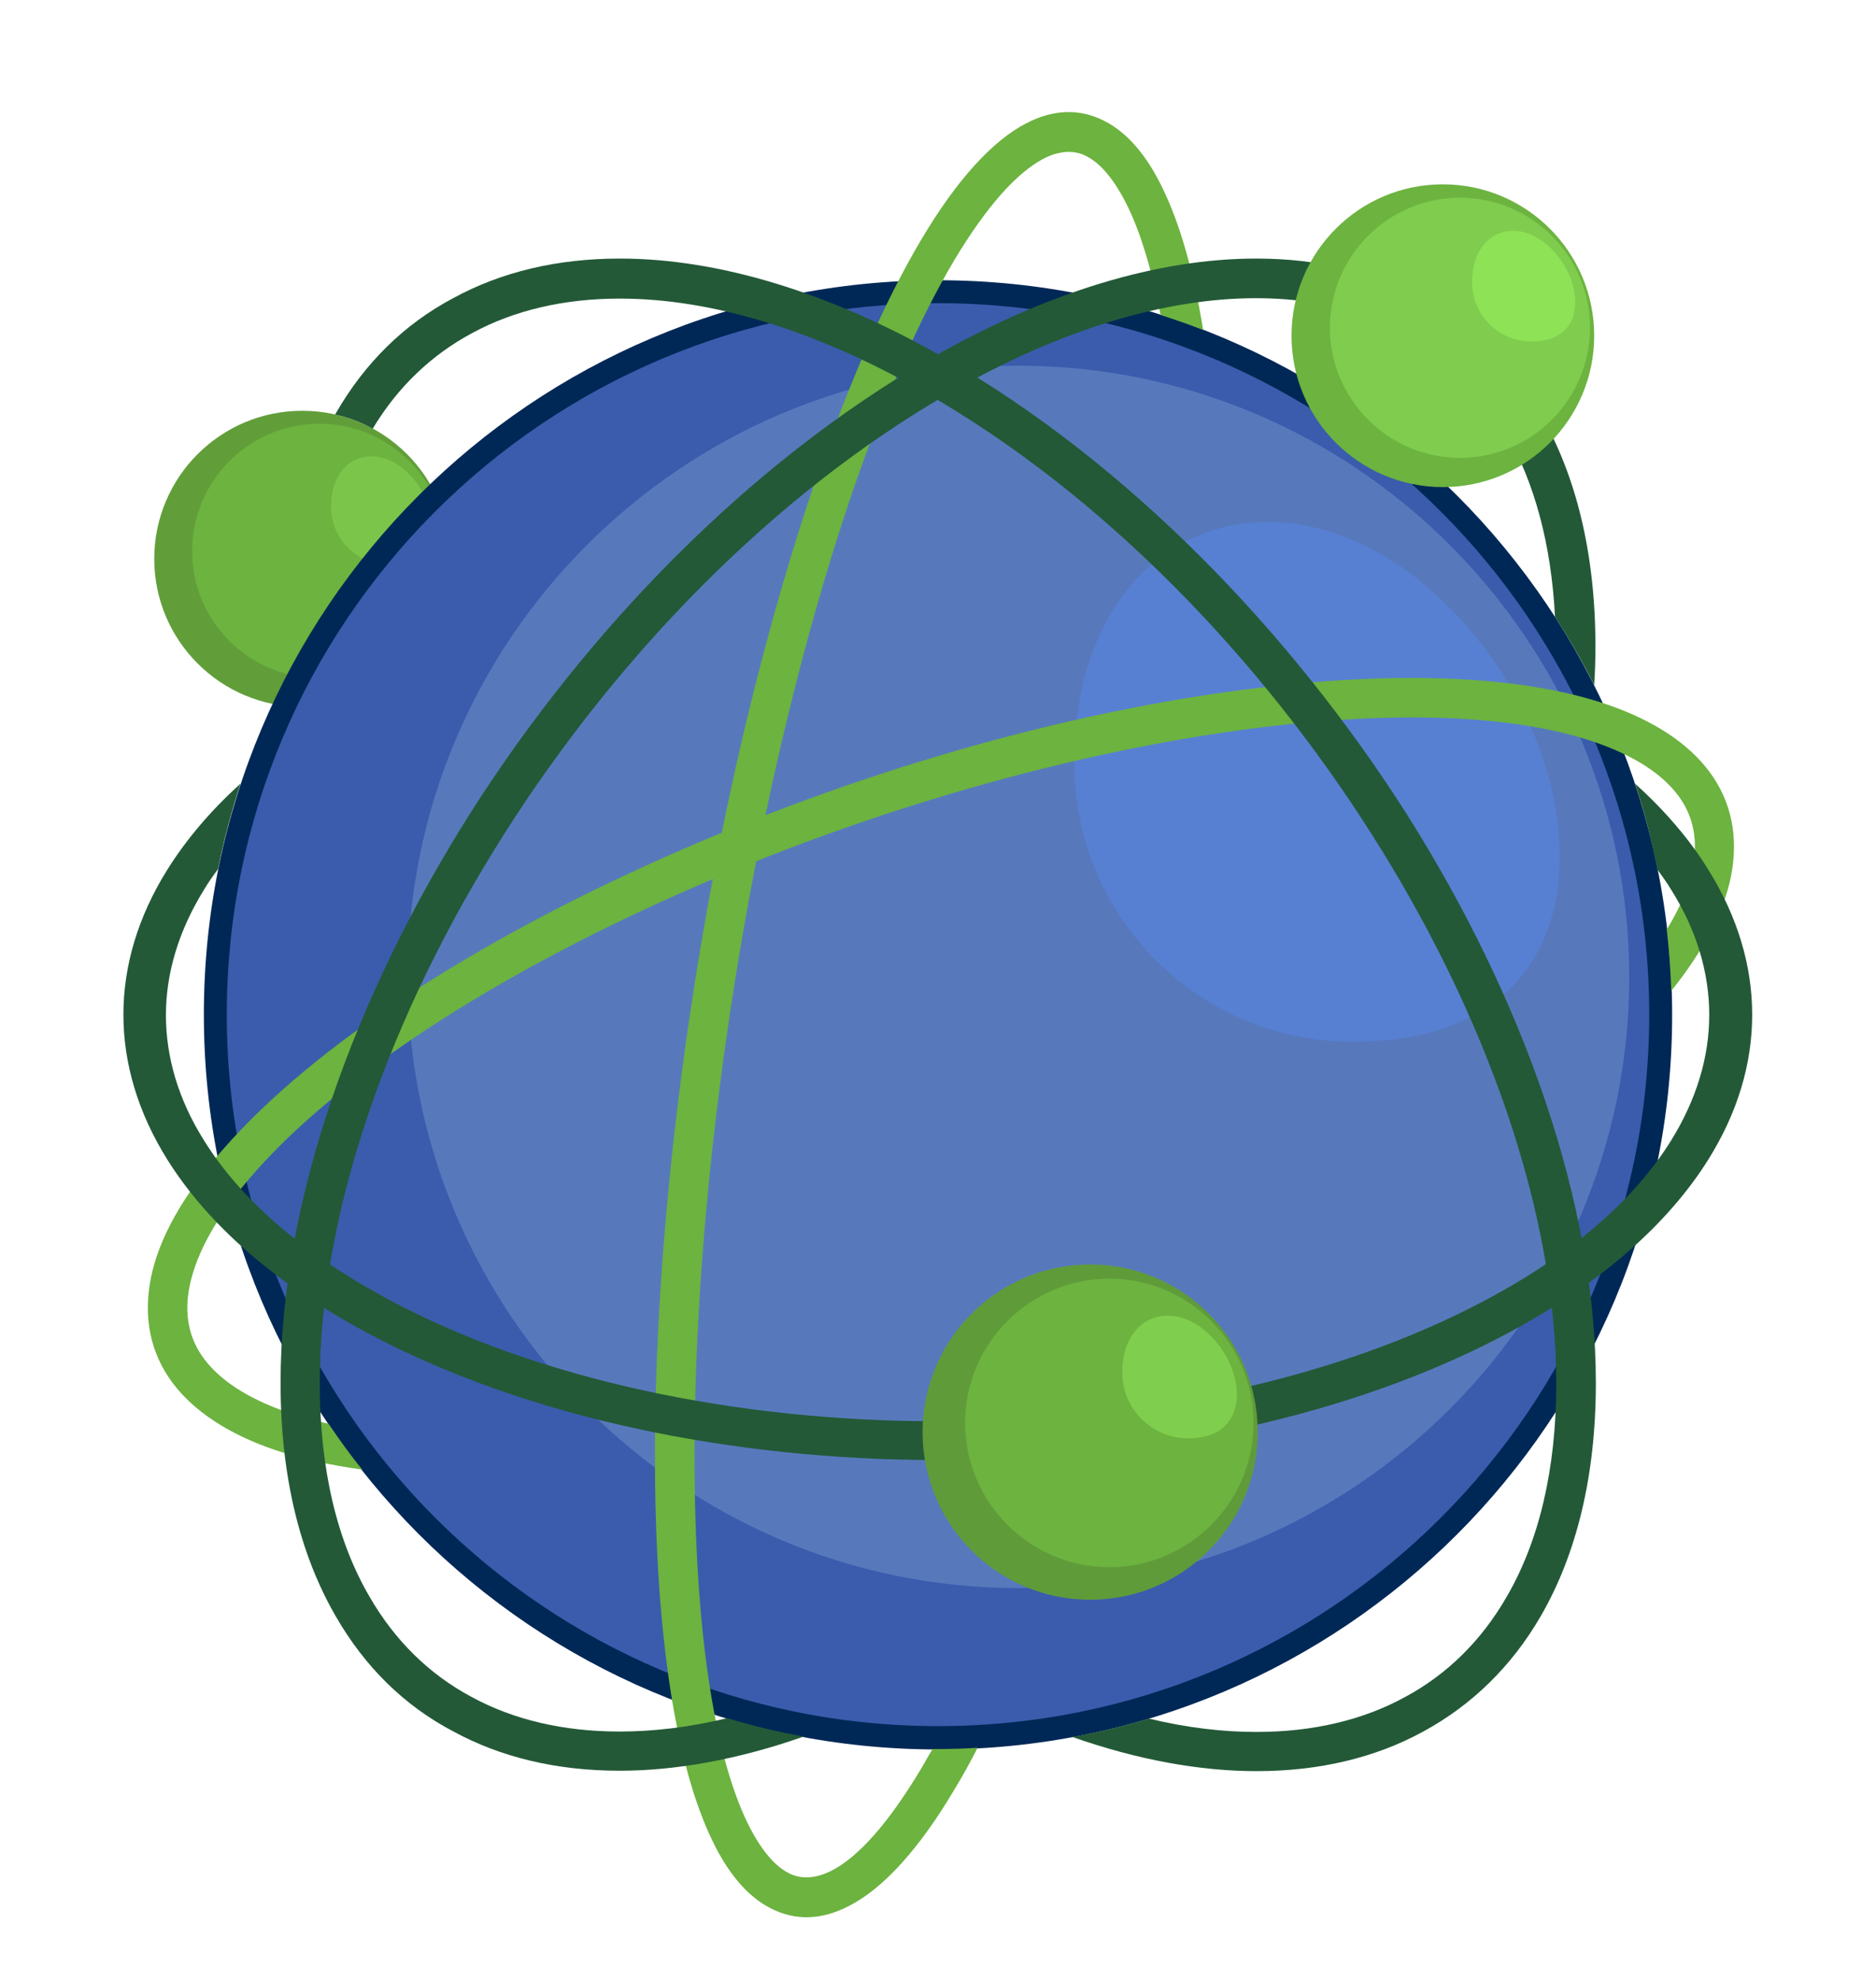 <?xml version="1.0" encoding="utf-8"?>
<!-- Generator: Adobe Illustrator 22.1.0, SVG Export Plug-In . SVG Version: 6.00 Build 0)  -->
<svg version="1.1" id="Layer_1" xmlns="http://www.w3.org/2000/svg" xmlns:xlink="http://www.w3.org/1999/xlink" x="0px" y="0px"
	 viewBox="0 0 450 475" style="enable-background:new 0 0 450 475;" xml:space="preserve">
<style type="text/css">
	.st0{fill-rule:evenodd;clip-rule:evenodd;fill:#619E39;}
	.st1{fill-rule:evenodd;clip-rule:evenodd;fill:#6CB33F;}
	.st2{fill-rule:evenodd;clip-rule:evenodd;fill:#7BC64A;}
	.st3{fill-rule:evenodd;clip-rule:evenodd;fill:#002856;}
	.st4{fill-rule:evenodd;clip-rule:evenodd;fill:#3B5CAD;}
	.st5{fill-rule:evenodd;clip-rule:evenodd;fill:#5779BC;}
	.st6{fill-rule:evenodd;clip-rule:evenodd;fill:#5780D3;}
	.st7{fill-rule:evenodd;clip-rule:evenodd;fill:#235937;}
	.st8{fill-rule:evenodd;clip-rule:evenodd;fill:#7FCC4E;}
	.st9{fill-rule:evenodd;clip-rule:evenodd;fill:#8DE256;}
	.st10{fill-rule:evenodd;clip-rule:evenodd;fill:#609B3A;}
	.st11{fill-rule:evenodd;clip-rule:evenodd;fill:#80CE4D;}
</style>
<g>
	<path class="st0" d="M72.5,169.5c19.6,0,35.5-15.9,35.5-35.5S92.2,98.5,72.5,98.5C52.9,98.5,37,114.4,37,134S52.9,169.5,72.5,169.5
		z"/>
	<path class="st1" d="M76.6,162.6c16.8,0,30.5-13.7,30.5-30.5c0-16.8-13.7-30.5-30.5-30.5c-16.8,0-30.5,13.7-30.5,30.5
		C46,148.9,59.7,162.6,76.6,162.6z"/>
	<path class="st2" d="M99.9,115.7c-8.1-10.6-20.5-7.2-20.5,5.8c0,7.7,6.2,13.9,13.9,13.9C105.9,135.4,105.5,123.1,99.9,115.7z"/>
	<path class="st3" d="M225,419.5c97.3,0,176.1-78.9,176.1-176.1S322.3,67.2,225,67.2c-97.3,0-176.1,78.8-176.1,176.1
		S127.7,419.5,225,419.5z"/>
	<path class="st4" d="M225,413.9c94.2,0,170.6-76.4,170.6-170.6c0-94.2-76.4-170.6-170.6-170.6c-94.2,0-170.6,76.4-170.6,170.6
		C54.4,337.5,130.8,413.9,225,413.9z"/>
	<path class="st5" d="M244.3,380.8c80.7,0,146.5-65.8,146.5-146.5S325,87.7,244.3,87.7c-80.7,0-146.5,65.8-146.5,146.5
		S163.5,380.8,244.3,380.8z"/>
	<path class="st6" d="M356.1,155.4c-38.9-51-98.4-34.6-98.4,27.6c0,36.9,29.9,66.8,66.8,66.8C384.9,249.8,383.3,191.2,356.1,155.4z"
		/>
	<path class="st1" d="M302.2,164.9c35.8-4.3,64.3-2.5,83.5,4.1c11,3.8,19.2,9.2,24.3,16c5.3,7.1,7.1,15.6,5.2,25.2
		c-1.7,8.4-6.4,17.5-14.3,27.4c-0.2-4.9-0.5-9.8-1.1-14.7c3.2-5.2,5.2-10.1,6.2-14.6c1.4-6.8,0.2-12.7-3.5-17.6
		c-3.9-5.2-10.6-9.5-19.8-12.7c-18-6.2-44.9-7.8-79.2-3.7c-46.1,5.6-96.5,20.4-140.6,40c-43.9,19.5-81.5,43.5-102.3,67.4
		c-8.6,9.8-13.5,18.8-15.1,26.6c-1.4,6.8-0.2,12.7,3.5,17.6c3.9,5.2,10.6,9.5,19.8,12.7c3.1,1.1,6.4,2,10,2.8
		c2.6,3.8,5.2,7.5,8.1,11c-7.9-1.1-15-2.7-21.2-4.8c-11-3.8-19.2-9.2-24.3-16c-5.3-7.1-7.1-15.6-5.2-25.2
		c1.9-9.4,7.6-19.7,17.3-30.8c21.8-25,60.6-49.9,105.6-69.9C203.8,185.7,255.1,170.5,302.2,164.9z"/>
	<path class="st1" d="M220.9,57.6c8.7-14.7,17.3-23.9,25.2-28c6.7-3.5,13.1-3.6,19-0.5c5.4,2.8,10.1,8.3,13.9,16.3
		c4,8.3,7.3,19.6,9.6,33.7c-3.4-1.3-6.8-2.5-10.2-3.6c-2.1-10.7-4.7-19.4-7.9-26c-3-6.1-6.3-10.2-9.8-12c-3-1.6-6.5-1.4-10.3,0.5
		c-6.5,3.4-13.7,11.4-21.5,24.4c-17.1,28.8-32.7,75.2-44,127.1c-11.3,52-18.3,109.3-18.3,159.6c0,41.5,4.7,71.5,12.7,88
		c3,6.1,6.3,10.2,9.8,12c3,1.6,6.5,1.4,10.3-0.5c6.5-3.3,13.7-11.4,21.5-24.4c0.9-1.5,1.8-3.2,2.8-4.8h1.3c3.2,0,6.4-0.1,9.5-0.3
		c-1.8,3.5-3.6,6.8-5.5,9.9c-8.7,14.7-17.3,23.9-25.3,28c-6.7,3.5-13.1,3.6-19,0.5c-5.4-2.8-10.1-8.3-13.9-16.3
		c-8.6-17.8-13.7-49.1-13.7-92.1c0-50.9,7.1-109,18.6-161.6C187.3,134.8,203.3,87.3,220.9,57.6z"/>
	<path class="st7" d="M222.6,86.3c28.6-16.5,55.5-24.3,78.7-24.3c15,0,28.5,3.2,40,9.5c11.6,6.3,21.1,15.6,28.2,27.7
		c8.5,14.7,13.2,33.4,13.2,55.8c0,3.1-0.1,6.2-0.3,9.3c-2.8-5.7-6-11.1-9.4-16.4c-0.9-17.6-5-32.3-11.7-44
		c-6.1-10.6-14.4-18.7-24.5-24.1c-10.1-5.5-22.1-8.3-35.5-8.3c-21.7,0-47,7.4-74,23v0c-41.6,24-79.2,62.6-106.5,105.7
		c-27.2,42.9-44.1,90.2-44.1,131.5c0,20.7,4.2,37.9,11.9,51.1h0c6.1,10.6,14.4,18.7,24.5,24.1c10.1,5.5,22.1,8.3,35.5,8.3
		c8.1,0,16.7-1,25.8-3.2c6,1.8,12.1,3.3,18.4,4.4c-15.7,5.5-30.6,8.2-44.2,8.2c-15,0-28.5-3.2-40-9.5C97,409,87.5,399.7,80.5,387.5
		v0c-8.5-14.7-13.2-33.4-13.2-55.9c0-43.2,17.4-92.2,45.5-136.6C140.9,150.8,179.7,111.1,222.6,86.3L222.6,86.3z"/>
	<path class="st1" d="M346.1,116.8c20.1,0,36.3-16.3,36.3-36.3c0-20.1-16.3-36.3-36.3-36.3c-20.1,0-36.3,16.3-36.3,36.3
		C309.8,100.6,326.1,116.8,346.1,116.8z"/>
	<path class="st8" d="M350.2,109.8c17.2,0,31.2-14,31.2-31.2s-14-31.2-31.2-31.2c-17.2,0-31.2,14-31.2,31.2S333.1,109.8,350.2,109.8
		z"/>
	<path class="st9" d="M374,61.8c-8.3-10.9-20.9-7.4-20.9,5.9c0,7.8,6.4,14.2,14.2,14.2C380.2,81.9,379.8,69.4,374,61.8z"/>
	<path class="st7" d="M227.4,86.3c-28.6-16.5-55.5-24.3-78.7-24.3c-15,0-28.5,3.2-40,9.5C97,77.7,87.5,87,80.5,99.2l-0.1,0.2
		c3.2,0.7,6.2,1.8,9,3.4c6-10,14.1-17.7,23.8-22.9c10.1-5.5,22.1-8.3,35.5-8.3c21.7,0,47,7.4,74,23l0,0
		c41.6,24,79.2,62.6,106.5,105.7c27.2,42.9,44.1,90.2,44.1,131.5c0,20.7-4.2,37.9-11.9,51.1h0c-6.1,10.6-14.4,18.7-24.5,24.1
		c-10.1,5.5-22.1,8.3-35.5,8.3c-8.1,0-16.7-1-25.8-3.2c-6,1.8-12.1,3.3-18.4,4.4c15.7,5.5,30.6,8.2,44.2,8.2c15,0,28.5-3.2,40-9.5
		c11.6-6.3,21.2-15.6,28.2-27.7v0c8.5-14.7,13.2-33.4,13.2-55.9c0-43.2-17.4-92.2-45.5-136.6C309.1,150.8,270.3,111.1,227.4,86.3
		L227.4,86.3z"/>
	<path class="st7" d="M392.2,187.9c7.3,6.6,13.2,13.5,17.6,20.7h0c7,11.2,10.5,23,10.5,34.7c0,11.8-3.5,23.5-10.5,34.7v0
		c-9.5,15.2-25.4,29.5-47.8,41.5v0c-37.9,20.4-87.5,30.6-137,30.6c-49.5,0-99.1-10.2-137.1-30.6l0,0c-22.4-12-38.3-26.3-47.8-41.5
		c-7-11.2-10.5-23-10.5-34.7c0-11.7,3.5-23.5,10.5-34.7v0c4.5-7.2,10.3-14.1,17.6-20.7c-2.2,6.7-4,13.5-5.4,20.5
		c-1.2,1.6-2.4,3.3-3.4,5h0c-6,9.7-9.1,19.9-9.1,30c0,10.1,3,20.3,9.1,30c8.6,13.9,23.3,26.9,44.1,38.1h0
		c36.3,19.5,84.1,29.3,131.9,29.3c47.8,0,95.6-9.8,131.9-29.3h0c20.8-11.1,35.5-24.2,44.1-38.1h0c6-9.7,9.1-19.9,9.1-30
		c0-10.1-3-20.3-9.1-30v0c-1-1.7-2.2-3.3-3.4-5C396.2,201.4,394.4,194.5,392.2,187.9z"/>
	<g>
		<path class="st10" d="M261.5,383.6c22.2,0,40.2-18,40.2-40.2c0-22.2-18-40.2-40.2-40.2c-22.2,0-40.2,18-40.2,40.2
			C221.3,365.6,239.3,383.6,261.5,383.6z"/>
		<path class="st1" d="M266.1,375.8c19,0,34.6-15.5,34.6-34.6c0-19-15.5-34.6-34.6-34.6c-19,0-34.6,15.5-34.6,34.6
			C231.5,360.2,247,375.8,266.1,375.8z"/>
		<path class="st11" d="M292.4,322.6c-9.2-12-23.2-8.2-23.2,6.5c0,8.7,7.1,15.8,15.8,15.8C299.2,344.9,298.9,331,292.4,322.6z"/>
	</g>
</g>
</svg>
